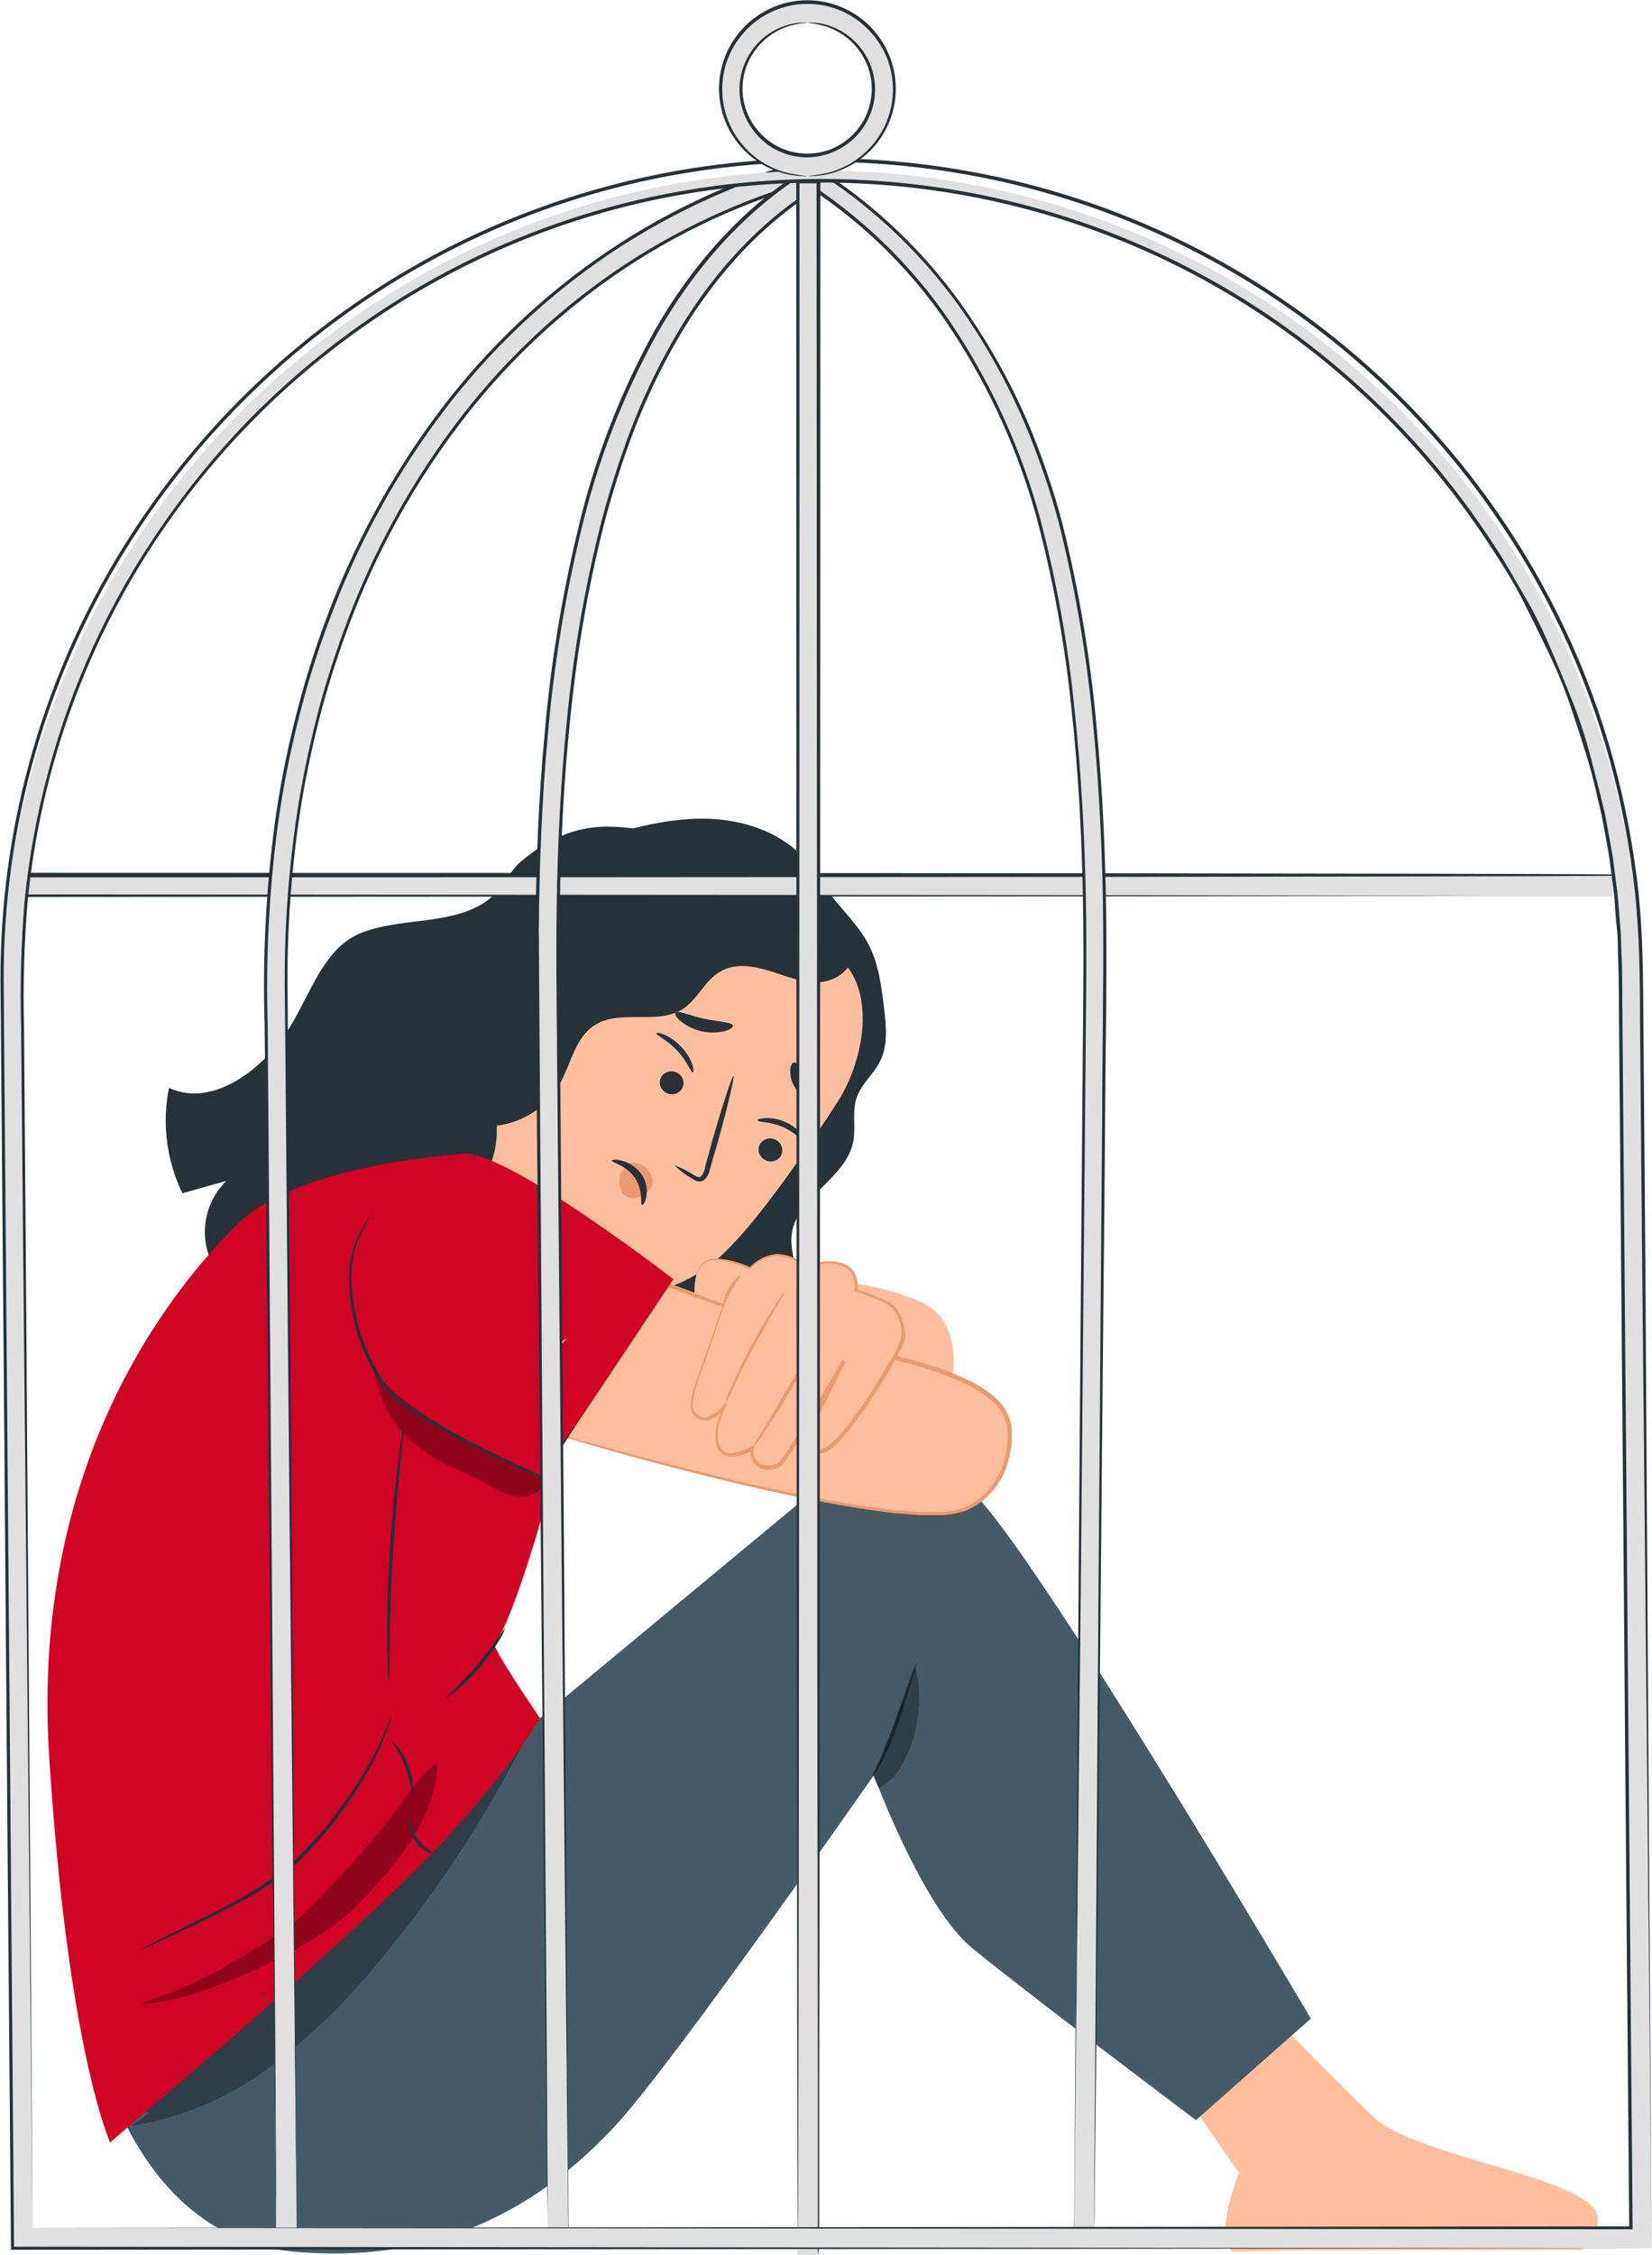 <?xml version="1.0" encoding="UTF-8"?> <svg xmlns="http://www.w3.org/2000/svg" width="2592" height="3537" viewBox="0 0 2592 3537" fill="none"><path d="M1387.19 1581.74C1383.07 1547.42 1378.74 1512.15 1362.9 1481.43C1347.06 1450.7 1318.66 1424.94 1297.54 1395.79C1286.98 1381.22 1278.01 1365.49 1266.5 1351.66C1227.75 1304.56 1163.97 1284.08 1102.94 1283.87C1041.91 1283.66 982.566 1301.29 924.175 1318.71L844.349 2136.72C867.05 2136.08 1250.45 2026.48 1249.5 2003.89C1248.55 1981.29 1239.57 1959.12 1242.11 1936.52C1248.65 1877.71 1326.58 1849.3 1338.61 1791.23C1343.26 1768.32 1336.5 1743.71 1344 1721.64C1351.5 1699.58 1370.82 1684.69 1380.96 1664.2C1393.42 1639.18 1390.46 1609.51 1387.19 1581.74Z" fill="#263238"></path><path d="M1301.87 1491.88L1041.91 1385.02C1030.81 1378.5 1017.66 1376.37 1005.07 1379.07C992.479 1381.77 981.359 1389.09 973.907 1399.6L555.982 1920.68L786.063 2229.74C817.74 2188.14 932.621 2013.71 932.516 2013.92C932.41 2014.13 1033.57 2065.55 1139.05 1962.07C1191.84 1910.54 1259.53 1812.66 1312.53 1730.83C1360.47 1657.34 1377.58 1536.44 1301.87 1491.88Z" fill="#FFBE9D"></path><path d="M980.348 1826.6C984.745 1824.51 989.575 1823.5 994.44 1823.65C999.305 1823.8 1004.07 1825.1 1008.33 1827.44C1012.53 1829.91 1016.1 1833.3 1018.77 1837.37C1021.45 1841.43 1023.15 1846.06 1023.75 1850.89C1024.19 1854.06 1023.83 1857.29 1022.69 1860.28C1021.39 1863.31 1019.45 1866.01 1016.99 1868.2C1011.74 1873.67 1004.91 1877.37 997.453 1878.76C993.777 1879.38 990.004 1879.07 986.481 1877.85C982.957 1876.63 979.796 1874.55 977.286 1871.79C972.823 1865.72 970.927 1858.13 972.006 1850.67C971.809 1845.76 973.066 1840.89 975.62 1836.68C978.174 1832.48 981.912 1829.12 986.366 1827.02" fill="#EB996E"></path><path d="M1224.47 1813.72C1221.61 1817.68 1217.31 1820.36 1212.49 1821.19C1207.68 1822.02 1202.73 1820.93 1198.71 1818.15C1196.68 1816.9 1194.92 1815.24 1193.54 1813.29C1192.15 1811.34 1191.18 1809.14 1190.67 1806.8C1190.15 1804.47 1190.12 1802.06 1190.55 1799.71C1190.99 1797.36 1191.9 1795.12 1193.22 1793.13C1196.1 1789.19 1200.39 1786.53 1205.2 1785.7C1210.01 1784.87 1214.95 1785.95 1218.98 1788.69C1221 1789.96 1222.75 1791.62 1224.12 1793.57C1225.5 1795.52 1226.47 1797.72 1226.98 1800.05C1227.49 1802.38 1227.53 1804.79 1227.1 1807.14C1226.67 1809.48 1225.78 1811.72 1224.47 1813.72Z" fill="#263238"></path><path d="M1259.1 1786.69C1256.15 1787.43 1245.91 1774.65 1226.69 1766.84C1207.47 1759.02 1190.47 1760.08 1189.1 1757.54C1187.73 1755.01 1192.06 1754.38 1199.66 1753.64C1210.28 1752.97 1220.92 1754.82 1230.7 1759.02C1240.32 1762.83 1248.85 1768.96 1255.51 1776.87C1259.84 1782.57 1260.48 1786.37 1259.1 1786.69Z" fill="#263238"></path><path d="M1069.47 1708.45C1066.59 1712.38 1062.29 1715.05 1057.48 1715.88C1052.67 1716.7 1047.73 1715.63 1043.7 1712.88C1041.67 1711.62 1039.91 1709.97 1038.53 1708.02C1037.15 1706.07 1036.17 1703.86 1035.66 1701.53C1035.15 1699.2 1035.11 1696.78 1035.55 1694.43C1035.99 1692.08 1036.89 1689.85 1038.21 1687.86C1041.09 1683.92 1045.39 1681.25 1050.2 1680.42C1055 1679.6 1059.94 1680.67 1063.97 1683.42C1066.01 1684.68 1067.77 1686.33 1069.15 1688.28C1070.53 1690.23 1071.5 1692.44 1072.02 1694.77C1072.53 1697.11 1072.57 1699.52 1072.13 1701.87C1071.69 1704.22 1070.78 1706.45 1069.47 1708.45Z" fill="#263238"></path><path d="M1086.57 1681.84C1083.51 1681.1 1078.33 1664.41 1062.71 1647.84C1047.08 1631.26 1030.19 1623.76 1029.87 1620.81C1029.87 1619.43 1033.88 1619.22 1041.48 1622.39C1052.13 1627.06 1061.67 1633.93 1069.47 1642.56C1077.27 1650.67 1083.19 1660.4 1086.78 1671.07C1088.89 1678.46 1088.05 1682.26 1086.57 1681.84Z" fill="#263238"></path><path d="M1058.38 1827.76C1068.87 1831.46 1078.87 1836.42 1088.16 1842.54C1092.59 1845.18 1097.13 1847.3 1099.88 1844.97C1103.45 1840.98 1105.67 1835.95 1106.21 1830.61C1109.8 1817.73 1113.5 1804.21 1117.3 1790.07C1133.56 1732.73 1148.97 1686.69 1150.88 1687.43C1152.78 1688.17 1141.9 1735.16 1125.64 1793.02C1121.63 1807.07 1117.72 1820.48 1113.92 1833.36C1112.84 1840.24 1109.36 1846.53 1104.1 1851.1C1102.42 1852.13 1100.53 1852.76 1098.57 1852.95C1096.61 1853.13 1094.64 1852.86 1092.8 1852.15C1090.04 1851.05 1087.42 1849.64 1084.99 1847.93C1075.3 1842.36 1066.36 1835.58 1058.38 1827.76Z" fill="#263238"></path><path d="M932.516 2014.13C876.478 1975.49 832.805 1921.48 806.758 1858.59C807.814 1859.86 789.653 1974.74 910.975 2046.54L932.516 2014.13Z" fill="#EB996E"></path><path d="M1007.38 1889.74C1004.11 1889 1010.02 1867.89 996.292 1847.51C982.566 1827.13 959.547 1823.33 960.181 1820.37C960.181 1819 966.305 1817.73 975.914 1820.37C988.247 1823.61 999.048 1831.09 1006.43 1841.49C1013.45 1851.57 1016.26 1864 1014.24 1876.12C1012.55 1885.73 1008.75 1890.27 1007.38 1889.74Z" fill="#263238"></path><path d="M1059.96 1588.29C1063.66 1583.74 1081.82 1592.83 1105.16 1597.79C1128.49 1602.75 1148.55 1603.07 1149.93 1608.35C1150.45 1610.99 1145.6 1614.79 1136.62 1617.22C1124.77 1619.97 1112.45 1620 1100.58 1617.31C1088.71 1614.62 1077.61 1609.28 1068.09 1601.7C1061.02 1595.99 1058.38 1590.4 1059.96 1588.29Z" fill="#263238"></path><path d="M1246.22 1666.21C1252.03 1666.21 1255.62 1680.89 1264.6 1695.04C1273.57 1709.18 1284.02 1719.11 1281.81 1724.49C1280.65 1726.92 1275.58 1727.56 1268.61 1724.49C1259.71 1720.41 1252.22 1713.78 1247.11 1705.43C1241.99 1697.08 1239.48 1687.4 1239.89 1677.61C1240.63 1670.33 1243.48 1666.21 1246.22 1666.21Z" fill="#263238"></path><path d="M1338.61 1496.95C1243.27 1442.38 1141.8 1399.32 1036.31 1368.66C1011.92 1361.58 985.416 1355.25 961.553 1363.8C937.689 1372.35 919.317 1396.53 904.429 1418.92L684.696 1745.4L696.206 1753.64C723.553 1784.15 738.442 1769.9 779.305 1765.46C799.718 1763.02 819.28 1755.85 836.437 1744.52C853.593 1733.2 867.872 1718.02 878.137 1700.21C895.876 1668.53 902.211 1627.99 932.41 1608.14C972.323 1581.95 1031.14 1608.14 1071.26 1582.48C1094.49 1567.38 1105.68 1537.81 1129.76 1523.87C1153.83 1509.94 1180.86 1514.79 1205.89 1522.29C1230.91 1529.79 1254.88 1540.56 1281.38 1540.56C1307.89 1540.56 1335.87 1522.92 1338.61 1496.95Z" fill="#263238"></path><path d="M818.056 1350.5C797.889 1367.18 788.597 1395.58 762.411 1413.85C706.659 1451.86 627.678 1438.14 565.274 1463.69C501.287 1489.87 482.809 1576.35 440.995 1631.26C399.182 1686.17 327.486 1735.69 265.082 1706.02C253.922 1761.96 261.337 1820.02 286.2 1871.37L355.045 1852.05C336.177 1870.6 324.456 1895.22 321.945 1921.56C319.435 1947.9 326.295 1974.29 341.318 1996.07C389.784 1957 440.045 1917.09 499.703 1899.98L703.914 1856.8C763.889 1884.36 780.255 1804 779.411 1773.59C776.982 1679.3 874.441 1697.89 910.448 1599.37C950.361 1491.46 954.267 1515.85 1005.48 1446.27L1018.47 1301.61C966.621 1297.7 904.112 1278.69 818.056 1350.5Z" fill="#263238"></path><path d="M1876 3309.5L1943.96 3407.7C1943.96 3407.7 1903.94 3505.9 1933.93 3531.14C1933.93 3531.14 2045.33 3528.6 2062.75 3529.03C2080.17 3529.45 2480.88 3528.29 2480.88 3528.29C2489.03 3523.22 2495.7 3516.11 2500.24 3507.66C2504.78 3499.21 2507.02 3489.72 2506.75 3480.14C2508.34 3417.52 2240.46 3387.22 2160.63 3325.34C2147.54 3314.78 2009 3174.5 2009 3174.5L1876 3309.5Z" fill="#FFBE9D"></path><path d="M836.324 2703.84C843.61 2697.4 1270.72 2343.25 1270.72 2343.25C1270.72 2343.25 1411.68 2276.84 1515.9 2332.69C1589.81 2372.82 2056.73 3165.8 2056.73 3165.8L1876.38 3325.03C1876.38 3325.03 1603.33 3119.55 1525.09 3055.03C1446.84 2990.52 1371.03 2783.98 1371.03 2783.98C1371.03 2783.98 1058.91 3232.32 966.516 3332.52C833.684 3476.55 671.709 3549.51 462.536 3531.45C183.99 3507.38 135.63 3139.4 135.63 3139.4L557.989 2874.37L836.324 2703.84Z" fill="#455A64"></path><path d="M1438.5 2607.02C1436.87 2616.15 1434.43 2625.13 1431.22 2633.84C1426.15 2650.31 1419.39 2672.9 1410.94 2697.72C1403.91 2719.06 1395.37 2739.88 1385.39 2760.02C1381.7 2768.58 1376.75 2776.55 1370.71 2783.67C1373.97 2775.02 1377.71 2766.56 1381.91 2758.33C1388.88 2742.7 1397.22 2720.74 1405.66 2696.03C1414.11 2671.32 1421.5 2648.72 1427.52 2632.67C1430.25 2623.75 1433.93 2615.15 1438.5 2607.02Z" fill="#263238"></path><g opacity="0.3"><path d="M1435.97 2614.51C1429.47 2636.61 1421.46 2658.24 1412 2679.24C1392.15 2732.03 1380.96 2757.8 1368.71 2783.98L1378.63 2804.47C1387.16 2799.19 1395.21 2793.18 1402.71 2786.52C1437.13 2744.81 1451.49 2666.36 1435.97 2614.51Z" fill="black"></path></g><path d="M763.466 1808.97C763.466 1809.92 754.069 1808.97 739.392 1810.97C720.303 1813.75 701.815 1819.71 684.696 1828.61C667.528 1837.58 651.046 1847.82 635.386 1859.23C629.026 1864.28 622.162 1868.67 614.901 1872.32C620.307 1866.22 626.402 1860.76 633.063 1856.06C648.319 1843.61 664.806 1832.75 682.268 1823.64C699.896 1814.45 719.163 1808.81 738.969 1807.07C747.175 1805.87 755.544 1806.52 763.466 1808.97Z" fill="#263238"></path><path d="M341.002 1947.39C350.123 1942.21 359.746 1937.97 369.722 1934.72C387.884 1927.86 413.437 1919.31 442.051 1911.71C470.666 1904.1 497.064 1898.93 515.964 1895.97C526.382 1893.79 536.998 1892.69 547.641 1892.7C537.656 1895.8 527.457 1898.16 517.126 1899.77C498.12 1903.79 472.039 1909.49 443.213 1917.09C414.387 1924.69 389.257 1932.51 370.884 1938.21C361.149 1941.96 351.164 1945.03 341.002 1947.39Z" fill="#263238"></path><g opacity="0.3"><path d="M738.019 2827.27C713.593 2856.89 687.093 2884.73 658.721 2910.59C627.572 2937.62 592.622 2959.58 559.467 2983.86C520.419 3012.44 483.828 3044.23 450.076 3078.9C438.727 3092.11 425.321 3103.42 410.374 3112.37C395.858 3118.66 380.544 3122.92 364.865 3125.04C337.41 3130.39 310.406 3137.84 284.089 3147.32C263.626 3153.58 244.729 3164.13 228.654 3178.26C195.288 3210.88 193.598 3262.73 194.232 3309.82L235.306 3312.88L206.375 3334C285.054 3321.37 359.484 3289.81 423.256 3242.03C486.711 3194.29 543.991 3138.85 593.784 3077C683.8 2969.57 761.177 2852.16 824.392 2727.07L738.019 2827.27Z" fill="black"></path></g><path d="M882.361 2225.2L944.975 1935.36L735.38 1809.28C735.38 1809.28 471.405 1821.43 371.517 1920.68C271.629 2019.93 47.356 2291.72 77.133 2754.84C106.909 3217.96 172.797 3359.98 172.797 3359.98C172.797 3359.98 302.039 3248.89 351.244 3206.66C344.431 3196.63 267.523 3181.96 265.5 3170C263.871 3160.54 240.202 3237.75 243.203 3228.64C246.204 3219.53 277.692 3260.51 284.621 3253.87C292.354 3247.85 302.924 3193.08 312.5 3191C305.5 3175.5 248.789 3267.24 258.325 3269.5C271.452 3272.39 339.436 3200.24 351.244 3206.66L433.709 3134.65C431.293 3126.52 366.525 3125.92 367.505 3117.5C368.485 3109.08 363.287 3156.15 367.505 3148.8C370.9 3143.49 375.313 3138.92 380.488 3135.33C385.663 3131.75 391.498 3129.22 397.655 3127.91C403.812 3126.59 410.168 3126.51 416.357 3127.67C422.546 3128.82 428.444 3131.2 433.709 3134.65C500.653 3075.2 568.97 3013.32 622.926 2961.37C783.845 2806.26 847.199 2694.65 847.199 2694.65C847.199 2694.65 772.547 2585.37 776.56 2579.14C819.64 2513.78 900.839 2206.83 882.361 2225.2Z" fill="#CF0424"></path><path d="M1494.36 2161.74C1499.22 2123.84 1495.31 2080.44 1466.38 2055.41C1454.95 2046.4 1442.01 2039.5 1428.15 2035.04C1394.47 2022.55 1359.35 2014.35 1323.62 2010.64L1252.45 2097.76L1494.36 2161.74Z" fill="#FFBE9D"></path><path d="M614.163 2689.16C614.04 2691.08 613.649 2692.96 613.001 2694.76C611.945 2698.35 610.678 2703.63 608.25 2710.28C601.628 2729.2 593.58 2747.59 584.175 2765.29C552.825 2823.6 512.648 2876.7 465.07 2922.73C437.563 2946.75 407.249 2967.35 374.79 2984.08C345.437 3000.02 318.089 3012.9 295.281 3023.67L241.114 3049.01L226.331 3055.88C224.636 3056.73 222.87 3057.44 221.052 3057.99C222.471 3056.73 224.073 3055.7 225.803 3054.93C229.077 3053.03 233.828 3050.28 240.058 3047.01C252.623 3040.36 270.89 3031.38 293.592 3020.19C316.294 3009 343.219 2995.8 372.362 2979.64C404.274 2962.87 434.112 2942.43 461.269 2918.72C508.417 2873.02 548.647 2820.7 580.691 2763.39C590.391 2746.03 598.928 2728.04 606.243 2709.54C611.417 2696.45 613.74 2688.95 614.163 2689.16Z" fill="#263238"></path><path d="M798.311 2225.52C798.311 2225.52 1305.99 2382.64 1479.58 2372.71C1575.45 2367.11 1587.91 2269.76 1585.17 2239.77C1582.42 2209.79 1559.93 2165.02 1398.06 2127.21C1236.19 2089.41 942.124 1974.32 942.124 1974.32L798.311 2225.52Z" fill="#FFBE9D"></path><path d="M798.311 2225.52C798.311 2225.52 798.944 2224.04 800.528 2221.19L807.708 2208.2L835.689 2158.26C860.397 2114.33 895.981 2051.19 940.012 1973.37L940.751 1971.89L942.441 1972.42C1021.32 2002.62 1115.19 2037.36 1220.35 2072.31C1273.15 2089.63 1328.48 2107.15 1386.76 2121.62C1415.91 2128.9 1445.89 2135.98 1475.35 2146.33C1490.24 2151.54 1504.84 2157.57 1519.07 2164.38C1533.66 2171.19 1547.29 2179.88 1559.61 2190.25C1572.91 2201 1582.27 2215.85 1586.22 2232.49C1588.79 2248.72 1588.11 2265.3 1584.22 2281.27C1581.49 2297.09 1575.59 2312.19 1566.86 2325.65C1558.13 2339.12 1546.75 2350.68 1533.43 2359.62C1526.77 2363.86 1519.69 2367.4 1512.31 2370.18C1504.9 2372.49 1497.31 2374.15 1489.61 2375.14C1485.81 2375.14 1481.9 2376.2 1478.1 2376.3H1444.31L1400.38 2372.82L1358.15 2367.12C1246.22 2349.38 1146.97 2324.88 1064.5 2303.76C982.037 2282.64 915.304 2262.9 869.478 2249.17L816.683 2233.12L803.062 2228.69L798.522 2227L803.273 2228.16L817 2232.07L869.795 2247.17C915.726 2260.15 982.354 2278.84 1065.14 2299.96C1147.92 2321.08 1246.96 2345.05 1358.57 2362.47L1400.81 2368.07L1444.31 2371.44H1477.68C1481.37 2371.44 1484.96 2370.6 1488.23 2370.28C1495.4 2369.31 1502.46 2367.72 1509.35 2365.53C1516.38 2363.05 1523.11 2359.79 1529.41 2355.82C1542.12 2347.26 1552.95 2336.21 1561.27 2323.34C1569.58 2310.47 1575.19 2296.05 1577.77 2280.95C1581.41 2265.74 1582.05 2249.96 1579.68 2234.49C1575.9 2219.2 1567.18 2205.57 1554.86 2195.74C1542.87 2185.73 1529.63 2177.32 1515.48 2170.72C1501.47 2163.94 1487.09 2157.98 1472.4 2152.87C1443.25 2142.31 1413.48 2135.56 1384.33 2128.27C1325.73 2113.59 1270.3 2095.96 1217.61 2078.54C1112.02 2043.27 1018.57 2008.22 939.801 1977.49L942.23 1976.64L836.64 2159.31C824.18 2180.43 814.36 2197.64 807.603 2209.26L799.894 2222.35C799.367 2223.94 798.311 2225.52 798.311 2225.52Z" fill="#EB996E"></path><path d="M1089.74 2028.91C1089.74 2028.91 1086.89 1986.67 1109.06 1977.59C1131.24 1968.51 1176.53 1989.21 1176.53 1989.21C1187.3 1977.94 1201.47 1970.52 1216.87 1968.09C1238.83 1966.61 1268.29 1987.31 1268.29 1987.31C1284.43 1979.35 1302.95 1977.7 1320.24 1982.66C1347.91 1991.32 1343.05 2023.1 1343.05 2023.1C1343.05 2023.1 1378.63 2035.99 1394.37 2044.22C1410.1 2052.46 1423.19 2086.46 1414.64 2106.62C1406.09 2126.79 1326.79 2265.01 1290.25 2275.57C1261.43 2283.7 1270.72 2241.67 1270.72 2241.67L1324.25 2134.29C1324.25 2134.29 1244.53 2272.19 1224.89 2294.36C1214.86 2305.77 1175.79 2306.3 1180.76 2270.61C1180.76 2270.61 1127.12 2303.44 1124.37 2254.24C1124.8 2235.68 1129.88 2217.53 1139.15 2201.44C1139.15 2201.44 1118.04 2233.12 1098.08 2223.2C1080.45 2214.43 1081.4 2199.54 1098.08 2152.13C1114.76 2104.72 1134.61 2045.91 1134.61 2045.91L1089.74 2028.91Z" fill="#FFBE9D"></path><path d="M1089.74 2028.91C1090.84 2029.06 1091.91 2029.38 1092.91 2029.86L1101.78 2032.92L1135.56 2045.07H1136.41V2046.02C1128.6 2069.25 1117.93 2100.71 1104.73 2139.04C1101.46 2148.65 1097.97 2158.68 1094.17 2169.13C1090.24 2179.76 1087.78 2190.88 1086.89 2202.18C1086.67 2204.95 1087.06 2207.73 1088.05 2210.32C1089.03 2212.92 1090.59 2215.26 1092.59 2217.18C1094.62 2219.17 1097.06 2220.69 1099.74 2221.64C1102.42 2222.59 1105.28 2222.94 1108.11 2222.67C1120.25 2219.04 1130.58 2210.97 1137.04 2200.07L1140.74 2202.4C1135.85 2211.13 1132.02 2220.42 1129.33 2230.06C1126.26 2240.04 1125.54 2250.59 1127.22 2260.89C1127.6 2265.98 1129.96 2270.72 1133.79 2274.09C1137.61 2277.47 1142.61 2279.21 1147.71 2278.95C1158.95 2277.97 1169.8 2274.35 1179.38 2268.39L1183.71 2265.85L1183.08 2270.82C1182.05 2275.19 1182.29 2279.77 1183.76 2284.02C1185.24 2288.26 1187.9 2292 1191.42 2294.79C1195.46 2297.11 1199.99 2298.42 1204.64 2298.63C1209.29 2298.83 1213.92 2297.91 1218.14 2295.95C1220.13 2295.05 1221.9 2293.72 1223.31 2292.04C1224.89 2290.04 1226.48 2288.13 1227.96 2286.02C1231.02 2281.9 1233.87 2277.68 1236.83 2273.25C1242.53 2264.59 1248.23 2255.61 1253.83 2246.64C1276.32 2210.42 1298.91 2172.2 1321.82 2132.81L1326.58 2135.35L1289.83 2209.26L1273.04 2242.84V2242.2C1271.1 2250.38 1271.28 2258.93 1273.57 2267.02C1274.07 2268.71 1275.04 2270.22 1276.37 2271.38C1277.7 2272.54 1279.33 2273.3 1281.07 2273.56C1284.93 2274.05 1288.84 2273.31 1292.26 2271.45C1299.67 2267.52 1306.35 2262.34 1312.01 2256.14C1317.92 2249.91 1323.62 2243.58 1328.9 2236.82C1349.33 2210.48 1368.06 2182.87 1384.97 2154.14C1399.75 2126.37 1424.77 2099.23 1410.2 2069.67C1407.93 2062.88 1404.34 2056.6 1399.64 2051.19C1394.46 2046.51 1388.4 2042.92 1381.8 2040.63C1368.5 2034.82 1355.3 2030.07 1342.31 2024.9L1340.62 2024.37V2022.47C1341.8 2013.81 1340.17 2005 1335.97 1997.34C1333.85 1993.74 1330.97 1990.64 1327.53 1988.26C1324.04 1986.08 1320.23 1984.48 1316.23 1983.51C1300.37 1979.66 1283.67 1981.49 1269.03 1988.68L1267.87 1989.21L1266.92 1988.58C1252.67 1977.8 1235.71 1971.18 1217.92 1969.46C1202.45 1971.19 1188.09 1978.34 1177.38 1989.63L1176.64 1990.48H1175.69C1159.6 1982.63 1142.21 1977.79 1124.37 1976.22C1117.29 1975.39 1110.15 1977.19 1104.31 1981.29C1099.76 1985.15 1096.36 1990.2 1094.49 1995.86C1091.85 2003.67 1090.32 2011.81 1089.95 2020.04V2026.48C1090.03 2027.22 1090.03 2027.96 1089.95 2028.7C1089.95 2028.7 1089.95 2027.96 1089.95 2026.48C1089.95 2025 1089.95 2022.89 1089.95 2020.04C1090 2011.62 1091.31 2003.26 1093.86 1995.23C1095.72 1989.24 1099.19 1983.87 1103.89 1979.71C1110 1975.28 1117.49 1973.19 1125.01 1973.79C1143.3 1975.14 1161.2 1979.82 1177.8 1987.63H1176.01C1187.15 1975.83 1202.11 1968.35 1218.24 1966.51C1227.31 1966.66 1236.25 1968.63 1244.53 1972.32C1253.3 1976.02 1261.68 1980.59 1269.56 1985.94H1267.55C1283.04 1978.08 1300.82 1975.98 1317.71 1980.02C1322.19 1981.08 1326.47 1982.86 1330.38 1985.3C1334.37 1988.08 1337.72 1991.68 1340.2 1995.86C1344.93 2004.41 1346.81 2014.25 1345.58 2023.95L1344.1 2021.52C1357.2 2026.27 1370.5 2031.34 1383.91 2037.15L1393.94 2041.9C1397.56 2043.59 1400.79 2046 1403.45 2048.97C1408.67 2054.8 1412.72 2061.57 1415.38 2068.93C1418.27 2076.34 1419.84 2084.21 1420.02 2092.16C1420.11 2096.29 1419.61 2100.41 1418.55 2104.41C1417.21 2108.27 1415.55 2112.02 1413.58 2115.6C1406.3 2129.64 1398.27 2143.48 1390.04 2157.84C1372.99 2186.75 1354.16 2214.57 1333.65 2241.15C1328.27 2248.01 1322.46 2254.56 1316.44 2260.89C1310.43 2267.62 1303.28 2273.23 1295.32 2277.47C1290.93 2279.73 1285.96 2280.58 1281.07 2279.9C1278.4 2279.44 1275.91 2278.28 1273.85 2276.54C1271.79 2274.79 1270.23 2272.52 1269.35 2269.97C1266.63 2260.84 1266.37 2251.15 1268.61 2241.89L1285.29 2208.31C1297.96 2183.07 1310.42 2158.05 1322.14 2134.4L1327 2137.04C1303.98 2176.42 1281.38 2214.64 1258.79 2250.86C1253.09 2259.94 1247.38 2268.92 1241.47 2277.68C1238.62 2282.01 1235.66 2286.34 1232.6 2290.56C1231.02 2292.67 1229.33 2294.79 1227.64 2296.79C1225.74 2299.01 1223.4 2300.81 1220.78 2302.07C1215.76 2304.4 1210.26 2305.48 1204.74 2305.2C1199.22 2304.92 1193.85 2303.31 1189.1 2300.49C1184.46 2297.36 1181.09 2292.68 1179.6 2287.29C1178.18 2282.21 1177.86 2276.88 1178.65 2271.66L1182.34 2274.09C1172.02 2280.28 1160.36 2283.9 1148.34 2284.65C1145.23 2284.81 1142.11 2284.36 1139.17 2283.3C1136.24 2282.25 1133.54 2280.63 1131.24 2278.53C1128.96 2276.45 1127.13 2273.94 1125.85 2271.13C1124.76 2268.4 1123.92 2265.57 1123.32 2262.69C1121.52 2251.71 1122.31 2240.46 1125.64 2229.85C1128.43 2219.81 1132.47 2210.16 1137.68 2201.13L1141.27 2203.45C1137.34 2209.07 1132.73 2214.18 1127.54 2218.66C1122.39 2223.3 1116.08 2226.44 1109.27 2227.74C1105.84 2228.01 1102.39 2227.55 1099.14 2226.39C1095.9 2225.22 1092.95 2223.38 1090.48 2220.98C1088.11 2218.69 1086.27 2215.9 1085.1 2212.81C1083.93 2209.73 1083.46 2206.42 1083.72 2203.13C1084.7 2191.46 1087.29 2179.99 1091.43 2169.03C1095.12 2158.47 1098.61 2148.44 1101.99 2138.83L1134.61 2046.33V2047.5L1100.83 2034.3L1092.27 2030.81L1089.74 2028.91Z" fill="#EB996E"></path><path d="M1288.88 2093C1284.98 2102.41 1280.32 2111.49 1274.94 2120.14C1265.76 2136.61 1252.88 2159.31 1238.3 2184.02C1223.73 2208.73 1209.8 2230.9 1199.13 2246.43C1193.79 2255.15 1187.64 2263.36 1180.76 2270.92C1185.09 2261.71 1190.14 2252.85 1195.86 2244.42L1233.55 2181.07C1248.12 2156.25 1261.53 2133.97 1271.57 2117.71C1276.54 2108.94 1282.34 2100.67 1288.88 2093Z" fill="#EB996E"></path><path d="M1231.86 2024.9C1227.85 2033.82 1223.12 2042.4 1217.71 2050.56C1208.63 2066.08 1196.6 2087.62 1183.19 2111.9C1169.78 2136.19 1159.22 2158.36 1151.51 2174.52C1147.73 2183.54 1143.21 2192.23 1137.99 2200.49C1140.51 2190.96 1144.05 2181.72 1148.55 2172.94C1155.52 2156.25 1166.08 2133.66 1179.17 2109.58C1192.27 2085.51 1205.15 2063.86 1215.18 2048.87C1219.92 2040.33 1225.51 2032.3 1231.86 2024.9Z" fill="#EB996E"></path><path d="M1161.75 1999.35C1162.91 2000.4 1154.25 2010.85 1146.65 2025.53C1139.05 2040.21 1135.14 2053.2 1133.56 2052.88C1134.11 2042.45 1136.91 2032.26 1141.78 2023.02C1146.65 2013.78 1153.46 2005.7 1161.75 1999.35Z" fill="#EB996E"></path><g opacity="0.3"><path d="M629.367 2828.75C593.321 2876.61 554.168 2922.04 512.162 2964.75C494.984 2984.1 476.421 3002.16 456.622 3018.81C433.495 3036.28 409.068 3051.95 383.554 3065.7C332.181 3098.3 276.818 3124.13 218.834 3142.57C298.66 3144.68 492.1 3057.35 555.665 2992.63C614.162 2933.18 685.33 2855.36 686.174 2764.55C662.206 2780.18 646.261 2805.31 629.367 2828.75Z" fill="black"></path></g><g opacity="0.3"><path d="M598.007 1935.99C571.715 1995.86 576.889 2086.88 586.709 2146.43C589.72 2172.52 598.373 2197.64 612.066 2220.05C625.759 2242.46 644.166 2261.62 666.007 2276.2C697.684 2298.69 716.479 2303.13 750.479 2320.44C776.348 2333.75 851.74 2390.66 871.59 2282.43L598.007 1935.99Z" fill="black"></path></g><path d="M873.174 2216.33C872.142 2213.48 871.78 2210.44 872.116 2207.42C872.451 2204.41 873.475 2201.52 875.109 2198.97C876.742 2196.41 878.941 2194.27 881.535 2192.71C884.129 2191.14 887.049 2190.19 890.068 2189.94C882.754 2184.48 876.637 2177.57 872.097 2169.65C867.556 2161.74 864.689 2152.97 863.671 2143.9C862.926 2134.78 864.92 2125.65 869.397 2117.67C873.874 2109.7 880.631 2103.24 888.801 2099.13C896.079 2096.34 664.391 2311.88 781.5 2237.24C806.542 2238.02 880.845 2224.51 902.422 2237.24L1056.58 2006.21C1056.58 2006.21 815.205 1819.42 735.802 1809.81C669.491 1801.68 580.479 1908.01 580.479 1908.01C548.802 1926.81 551.125 2027.01 579.318 2130.38C601.175 2210.63 849.628 2316.43 849.628 2316.43L902.422 2237.24C890.69 2233.57 880.441 2226.25 873.174 2216.33Z" fill="#CF0424"></path><path d="M901.789 2236.71C900.975 2238.77 899.911 2240.72 898.621 2242.52L888.59 2258.57L850.789 2316.96L849.944 2318.33L848.466 2317.7C820.59 2306.4 787.752 2291.41 751.746 2273.46C712.394 2254.28 674.241 2232.74 637.498 2208.94C618.53 2196.31 602.738 2179.48 591.355 2159.74C562.047 2111.1 546.839 2055.28 547.43 1998.5C548.311 1974.44 554.859 1950.92 566.541 1929.87C570.448 1922.37 573.827 1916.77 576.256 1913.08C577.319 1911.08 578.594 1909.21 580.057 1907.48C579.351 1909.63 578.394 1911.68 577.206 1913.61C575.094 1917.51 572.032 1923.22 568.442 1930.82C557.711 1951.84 551.864 1975.01 551.336 1998.61C551.542 2054.47 566.945 2109.22 595.895 2156.99C606.958 2176.03 622.237 2192.29 640.56 2204.51C677.145 2228.17 715.042 2249.75 754.069 2269.13C789.758 2287.29 822.385 2302.71 849.944 2314.32L847.621 2315.06L886.795 2257.62C891.336 2251.28 894.926 2246.11 897.354 2242.1C898.639 2240.15 900.126 2238.35 901.789 2236.71Z" fill="#263238"></path><path d="M609.834 2635.52C608.872 2630.3 608.413 2625 608.461 2619.69C608.461 2609.13 607.616 2594.66 607.511 2576.39C607.511 2539.86 607.511 2489.39 611.312 2433.64C615.113 2377.88 619.97 2328.05 624.722 2291.41C627.15 2273.25 629.262 2258.67 630.952 2248.54C631.57 2243.28 632.63 2238.09 634.119 2233.02C634.289 2238.32 633.935 2243.62 633.063 2248.85L628.629 2291.83C624.827 2328.15 620.182 2378.41 616.803 2433.95C613.424 2489.49 612.051 2539.54 611.418 2576.5L610.784 2619.69C610.892 2624.98 610.574 2630.28 609.834 2635.52Z" fill="#263238"></path><path d="M646.79 2822.95C644.845 2788.93 633.071 2756.21 612.896 2728.76C625.965 2740.38 635.915 2755.08 641.836 2771.54C647.756 2787.99 649.46 2805.66 646.79 2822.95Z" fill="#263238"></path><path d="M680.895 2906.78C680.895 2907.42 676.566 2906.78 670.336 2904.04C662.608 2900.14 655.957 2894.41 650.967 2887.34C645.978 2880.27 642.802 2872.08 641.721 2863.49C640.982 2856.95 641.721 2852.93 642.671 2852.93C645.294 2864.08 649.602 2874.76 655.448 2884.61C662.795 2893.21 671.37 2900.68 680.895 2906.78Z" fill="#263238"></path><path d="M699.584 2662.77C698.528 2661.5 723.342 2640.91 748.895 2610.82C774.447 2580.72 791.131 2553.06 792.398 2553.9C790.288 2560.7 787.116 2567.11 783 2572.91C774.178 2587.53 764.184 2601.4 753.118 2614.41C742.027 2627.39 729.916 2639.47 716.901 2650.52C711.78 2655.45 705.942 2659.58 699.584 2662.77Z" fill="#263238"></path><path d="M2529.88 1373.51H20.431V1405.82H2529.88V1373.51Z" fill="#E0E0E0"></path><path d="M2529.88 1405.83C2529.88 1405.83 2529.88 1398.65 2529.88 1373.51C2382.05 1374.89 1314.22 1375.94 20.536 1375.94L23.282 1373.2V1405.51L20.536 1402.76L1795.29 1403.92L2332.53 1404.77H2478.77H2516.89H2529.98C2529.98 1404.77 2525.76 1404.77 2517.21 1404.77H2479.51H2334.01L1797.3 1405.61L20.536 1406.67H17.686V1368.87H20.642C1314.33 1368.87 2382.47 1369.92 2529.98 1371.3C2530.09 1399.07 2529.88 1405.83 2529.88 1405.83Z" fill="#263238"></path><path d="M433.287 3510.02L416.709 1547.63C411.324 902.796 746.572 394.064 1270.83 251.412L1279.38 283.089C769.696 421.306 443.741 917.578 449.126 1547.42L465.598 3509.81L433.287 3510.02Z" fill="#E0E0E0"></path><path d="M433.287 3510.02H465.597C464.858 3435.26 460.634 3011.32 454.193 2368.49C452.715 2207.78 451.131 2033.24 449.442 1847.29C448.738 1754.23 447.893 1658.39 446.908 1559.77C445.406 1458.48 452.791 1357.26 468.976 1257.26C477.529 1206.15 488.827 1154.84 502.448 1103.63C516.886 1052.01 534.015 1001.19 553.765 951.365C594.682 848.867 649.082 752.281 715.528 664.161C784.291 572.846 867.204 493.106 961.13 427.956C1057.9 361.176 1165.24 311.199 1278.64 280.131L1276.74 283.51L1271.14 262.92C1270.19 259.224 1269.14 255.528 1268.19 252.361L1271.56 254.261C1152.18 286.687 1039.34 339.638 938.112 410.745C839.787 480.216 753.505 565.322 682.69 662.683C614.218 756.48 558.937 859.226 518.392 968.048C498.358 1020.62 481.538 1074.36 468.026 1128.97C454.543 1182.24 443.969 1236.2 436.349 1290.63C422.224 1395.59 416.75 1501.53 419.982 1607.39C420.827 1710.45 421.601 1810.3 422.305 1906.95C423.784 2100.29 425.156 2280.32 426.423 2444.62C428.746 2773.53 430.753 3039.61 432.02 3223.55C432.653 3315.52 433.075 3387 433.392 3435.58C433.392 3459.76 433.392 3477.81 433.392 3490.8C433.392 3503.79 433.392 3509.7 433.392 3509.7C433.392 3509.7 433.392 3503.47 433.392 3491.22C433.392 3478.97 433.392 3460.39 432.653 3436.32C432.653 3387.96 431.492 3316.68 430.436 3225.14C428.746 3041.2 426.107 2775.11 422.939 2446.2C421.355 2281.69 419.771 2101.34 417.976 1907.69C417.061 1810.97 416.146 1710.98 415.231 1607.71C411.857 1501.68 417.225 1395.56 431.28 1290.41C438.838 1235.77 449.413 1181.59 462.957 1128.12C476.483 1073.31 493.303 1019.36 513.324 966.57C554.152 857.51 609.601 754.499 678.149 660.36C749.337 562.469 836.043 476.87 934.838 406.944C1036.7 335.023 1150.33 281.425 1270.61 248.559L1273.25 247.82L1273.99 250.46L1276.84 261.019L1282.44 281.398L1283.18 284.038L1280.54 284.777C1167.55 315.619 1060.59 365.35 964.192 431.863C870.754 496.699 788.24 576.005 719.752 666.801C653.338 754.636 598.937 850.939 557.988 953.16C538.277 1002.76 521.218 1053.37 506.883 1104.79C493.156 1155.89 481.858 1206.89 473.305 1257.89C457.169 1357.61 449.785 1458.55 451.237 1559.56C451.941 1658.11 452.68 1753.92 453.454 1846.98C454.933 2033.03 456.305 2207.46 457.572 2368.27C462.007 3011.11 464.964 3434.73 465.492 3509.81H432.864L433.287 3510.02Z" fill="#263238"></path><path d="M859.448 3510.02L843.081 1547.63C841.603 1369.92 846.143 1105.32 902.211 860.664C966.727 579.056 1086.68 380.758 1258.58 271.156L1276 298.398C1111.6 403.355 996.398 594.895 933.888 867.844C878.454 1109.22 874.019 1371.3 875.603 1547.42L892.075 3509.81L859.448 3510.02Z" fill="#E0E0E0"></path><path d="M859.447 3510.02C859.447 3510.02 864.938 3510.02 891.758 3510.02C891.018 3435.15 887.006 3040.88 881.199 2446.31C879.826 2297.53 878.453 2136.19 876.869 1964.39C876.165 1878.44 875.356 1789.93 874.441 1698.84C873.913 1607.92 872.012 1514.48 873.491 1418.81C874.969 1323.15 879.615 1225.37 889.857 1126.12C899.681 1024.85 916.975 924.438 941.596 825.714C954.617 775.176 970.337 725.372 988.689 676.516C1007.54 626.952 1030.24 578.938 1056.58 532.914C1109.38 440.417 1181.92 355.629 1274.63 296.287L1273.78 300.088L1265.12 286.467L1256.46 272.846L1260.27 273.691C1162.6 336.2 1086.36 425.74 1030.92 523.516C977.139 620.762 936.956 724.931 911.503 833.106C886.392 937.26 869.098 1043.14 859.764 1149.88C849.944 1254.62 846.248 1357.57 845.404 1457.99C848.255 1859.76 850.789 2221.51 852.9 2525.18C855.012 2828.86 856.807 3074.88 858.074 3244.88C858.602 3329.35 859.025 3395.88 859.236 3440.75C859.236 3463.14 859.236 3480.24 859.236 3491.75C859.236 3503.26 859.236 3509.28 859.236 3509.28C859.236 3509.28 859.236 3503.58 859.236 3492.17C859.236 3480.77 859.236 3463.77 858.602 3441.49C858.074 3396.83 857.441 3330.94 856.491 3246.25C854.801 3076.26 852.478 2830.55 849.522 2526.66C848.043 2374.61 846.46 2208.1 844.876 2029.23C844.031 1939.76 843.186 1847.33 842.342 1751.95C841.708 1656.92 840.019 1558.51 840.441 1457.99C840.863 1357.46 844.77 1254.3 854.696 1149.35C863.952 1042.43 881.247 936.367 906.435 832.05C931.756 723.264 971.941 618.485 1025.86 520.665C1081.61 422.15 1158.37 331.871 1256.99 268.834L1259.32 267.355L1260.79 269.678L1269.45 283.3L1278.11 296.921L1279.59 299.244L1277.27 300.722C1185.51 359.43 1113.71 443.585 1061.02 535.448C1034.83 581.21 1012.23 628.94 993.441 678.205C975.157 726.895 959.472 776.522 946.453 826.876C921.91 925.325 904.652 1025.45 894.82 1126.43C884.261 1225.48 879.826 1323.15 878.348 1418.71C876.869 1514.27 878.348 1607.61 879.087 1698.63C879.826 1789.64 880.46 1878.13 881.199 1964.08C882.571 2135.98 883.838 2297.21 885 2445.99C889.012 3040.67 891.652 3434.94 892.18 3509.81H859.553L859.447 3510.02Z" fill="#263238"></path><path d="M1717.05 3510.02H1684.74L1701.31 1547.63C1702.79 1371.51 1698.36 1109.43 1643.03 868.055C1580.41 595.106 1436.18 397.125 1271.67 292.274L1290.15 271.156C1462.05 380.758 1609.98 579.056 1674.49 860.664C1730.67 1105.32 1735.1 1369.92 1733.63 1547.63L1717.05 3510.02Z" fill="#E0E0E0"></path><path d="M1717.05 3510.02C1717.05 3510.02 1717.05 3504 1717.05 3492.49C1717.05 3480.98 1717.05 3463.66 1717.05 3441.17C1717.05 3396.09 1717.79 3329.78 1718.31 3244.35C1719.48 3073.62 1721.27 2826.64 1723.38 2521.38C1724.54 2368.8 1725.81 2201.65 1727.18 2022.26C1727.96 1932.58 1728.7 1839.9 1729.4 1744.24C1729.4 1649.21 1731.62 1550.27 1730.88 1449.43C1730.14 1348.59 1725.6 1245.01 1715.57 1139.95C1705.81 1032.61 1687.81 926.175 1661.72 821.596C1647.46 768.16 1629.54 715.769 1608.08 664.795C1586.05 613.198 1559.74 563.537 1529.41 516.336C1467.27 419.248 1385.21 336.469 1288.67 273.479H1292.26L1281.7 285.833L1274.1 294.386L1273.57 290.268C1364.81 350.529 1442.46 429.184 1501.54 521.193C1559.13 610.359 1602.82 707.773 1631.1 810.087C1657.41 909.087 1675.73 1010.04 1685.9 1111.97C1696.46 1211.86 1701.74 1310.27 1703.64 1406.56C1705.54 1502.86 1703.64 1596.63 1703 1688.38C1702.37 1780.14 1701.31 1869.15 1700.58 1955.63C1698.99 2128.69 1697.51 2290.98 1696.25 2440.71C1690.12 3039.09 1685.69 3435.68 1685.69 3510.33H1718H1685.37C1685.9 3435.68 1688.64 3039.09 1692.66 2440.6C1693.82 2290.88 1695.09 2128.59 1696.46 1955.63C1697.23 1869.19 1697.94 1780.11 1698.57 1688.38C1699.1 1596.73 1701 1502.76 1699.1 1406.67C1697.2 1310.58 1692.23 1212.17 1681.25 1112.5C1671 1010.89 1652.68 910.262 1626.45 811.565C1598.32 709.804 1554.84 612.922 1497.53 524.255C1438.58 432.698 1361.14 354.473 1270.19 294.597L1267.45 292.802L1269.56 290.374C1271.99 287.734 1274.63 284.777 1277.16 281.821L1287.72 269.467L1289.3 267.777L1291.2 269.044C1388.21 332.519 1470.63 415.874 1533 513.59C1563.8 561.002 1590.51 610.95 1612.83 662.894C1634.47 714.074 1652.46 766.719 1666.68 820.434C1692.86 925.281 1710.86 1032 1720.53 1139.63C1730.56 1245.22 1734.79 1348.49 1735.74 1449.54C1736.69 1550.59 1734.47 1649.1 1733.94 1745.19C1733.41 1841.28 1732.25 1933.77 1731.41 2023.63C1729.72 2203.13 1728.24 2370.6 1726.76 2523.39C1723.81 2828.54 1721.38 3075.52 1719.69 3246.25C1718.84 3331.36 1718.1 3397.56 1717.58 3442.44C1717.58 3464.83 1717.58 3481.83 1716.94 3493.33C1716.31 3504.84 1717.05 3510.02 1717.05 3510.02Z" fill="#263238"></path><path d="M1283.18 284.777H1250.87V3536.2H1283.18V284.777Z" fill="#E0E0E0"></path><path d="M1283.18 3536.21C1283.18 3536.21 1283.18 3530.4 1283.18 3519.31C1283.18 3508.22 1283.18 3491.54 1283.18 3469.89C1283.18 3426.5 1283.18 3362.72 1283.18 3280.47C1283.18 3116.06 1282.65 2878.17 1282.33 2584.1C1282.33 1996.28 1281.6 1183.77 1281.17 284.779L1283.92 287.524H1251.61L1254.35 284.779C1254.35 1988.68 1253.3 3389.12 1251.82 3536.21H1284.13C1284.13 3536.21 1278.96 3536.21 1251.82 3536.21C1250.45 3389.12 1249.39 1988.68 1249.39 284.779V282.033H1287.19V284.779C1287.19 1184.61 1286.35 1997.76 1286.14 2586.64C1286.14 2880.49 1285.5 3118.07 1285.29 3282.37C1285.29 3364.3 1285.29 3427.98 1285.29 3471.27C1285.29 3492.39 1285.29 3509.07 1285.29 3520.16C1285.29 3531.24 1283.18 3536.21 1283.18 3536.21Z" fill="#263238"></path><path d="M2591.54 3525.64H19.481V3509.6L2.903 1547.21C4.604 1209.09 139.392 885.244 378.09 645.765C616.789 406.287 940.194 270.444 1278.31 267.64C1616.42 264.836 1942.03 395.296 2184.67 630.783C2427.31 866.269 2567.45 1187.84 2574.75 1525.88L2591.54 3525.64ZM51.158 3493.97H2558.92L2542.34 1526.41C2539.54 1193.91 2404.77 876.152 2167.68 643.024C1930.59 409.895 1610.6 280.499 1278.11 283.299C945.618 286.099 627.855 420.868 394.727 657.956C161.599 895.045 32.202 1215.03 35.003 1547.53L51.158 3493.97Z" fill="#E0E0E0"></path><path d="M51.158 3493.97C51.158 3478.76 45.561 2913.22 36.481 1976.96C35.425 1859.75 34.263 1736.85 33.102 1608.87C31.375 1543.57 33.209 1478.22 38.592 1413.11C45.273 1345.6 57.457 1278.75 75.021 1213.23C111.352 1074.93 171.563 944.034 252.94 826.453C295.214 764.766 342.843 706.925 395.275 653.602C449.269 599.217 507.998 549.747 570.765 505.777C701.354 414.308 848.337 348.847 1003.68 312.97C1165.81 275.767 1333.65 270.674 1497.74 297.976C1667.8 326.273 1830.13 389.553 1974.48 483.814C2123.04 580.992 2249.52 708.304 2345.73 857.496C2362.94 883.154 2377.41 910.291 2393.03 936.583C2408.66 962.875 2421.65 990.645 2433.69 1018.73C2445.72 1046.82 2457.34 1074.91 2468.53 1103.2C2479.72 1131.5 2488.7 1160.43 2496.41 1189.68C2504.11 1218.93 2511.51 1248.07 2518.37 1277.43C2521.33 1292.1 2523.75 1306.99 2526.5 1321.67C2527.77 1329.06 2529.35 1336.45 2530.41 1343.84L2533.26 1366.12C2535.05 1381.01 2537.59 1395.69 2538.75 1410.58C2539.91 1425.46 2541.07 1440.35 2542.34 1455.13C2543.6 1469.92 2543.5 1484.91 2544.24 1499.69C2544.98 1514.48 2545.29 1529.36 2545.19 1544.15C2547.2 1780.35 2549.1 2011.38 2551 2235.87C2554.69 2684.83 2558.18 3107.51 2561.56 3493.86V3496.19H2559.13L51.158 3493.97L2558.6 3491.65L2556.28 3493.97C2552.9 3107.61 2549.31 2684.94 2545.72 2235.97C2543.82 2011.59 2541.81 1780.56 2539.8 1544.25C2539.8 1529.47 2539.28 1514.69 2538.75 1500.01C2538.22 1485.33 2538.75 1470.34 2536.85 1455.66C2534.95 1440.99 2534.42 1426.1 2533.26 1411.21C2532.1 1396.32 2529.67 1381.75 2527.87 1366.97L2525.02 1344.79C2523.86 1337.4 2522.38 1330.12 2521.11 1322.72C2518.37 1308.05 2515.94 1293.27 2512.98 1278.59C2506.12 1249.45 2499.89 1220.09 2491.13 1191.27C2482.36 1162.44 2472.97 1133.82 2463.36 1105.21C2453.75 1076.6 2441.71 1048.61 2428.62 1021.27C2415.52 993.918 2402.11 966.571 2388.18 939.434C2374.24 912.297 2358.19 886.639 2341.19 860.769C2245.42 712.198 2119.51 585.394 1971.63 488.565C1827.74 394.675 1665.95 331.648 1496.47 303.466C1333.12 276.288 1166.04 281.346 1004.63 318.355C849.928 354.094 703.531 419.227 573.405 510.211C449.455 596.54 342.138 704.572 256.635 829.092C137.05 1002.74 63.647 1203.98 43.344 1413.85C37.888 1478.77 35.985 1543.95 37.642 1609.08C38.698 1736.85 39.684 1859.37 40.599 1976.64C47.356 2913.22 51.158 3478.55 51.158 3493.97Z" fill="#263238"></path><path d="M2591.54 3525.65C2591.54 3510.44 2585.84 2932.13 2576.55 1974.21C2575.49 1854.55 2574.37 1729.28 2573.17 1598.42C2573.17 1533.06 2572.33 1466.43 2565.25 1398.86C2557.65 1330.17 2544.73 1262.18 2526.61 1195.49C2488.2 1055.2 2425.91 922.57 2342.46 803.435C2254.04 676.836 2143.64 567.117 2016.5 479.486C1882.97 387.23 1733 321.389 1574.71 285.517C1409.51 248.336 1238.64 243.745 1071.68 272.002C898.701 301.187 733.643 365.902 586.92 462.063C435.746 561.165 307.041 690.877 209.12 842.82C75.318 1050.23 4.665 1292.05 5.754 1538.87C7.655 1779.61 9.555 2014.97 11.456 2243.68C15.151 2701.09 18.741 3132.01 22.015 3525.86L19.586 3523.53L2591.75 3525.86L19.586 3528.29H17.263V3525.65C13.884 3131.8 10.083 2700.99 6.704 2243.57C4.804 2014.73 2.833 1779.75 0.791 1538.66C-0.281 1290.76 70.662 1047.89 205.002 839.547C303.431 687.078 432.659 556.879 584.386 457.312C731.769 360.673 897.584 295.635 1071.37 266.3C1239 237.955 1410.56 242.618 1576.4 280.026C1735.33 316.005 1885.87 382.138 2019.88 474.84C2147.6 562.833 2258.47 673.06 2347.21 800.267C2431.1 919.965 2493.61 1053.29 2531.99 1194.33C2550.16 1261.26 2563.11 1329.5 2570.74 1398.43C2577.71 1466.22 2578.13 1533.06 2578.45 1598.53C2579.51 1729.35 2580.56 1855 2581.51 1974.85C2587.32 2932.76 2591.44 3510.97 2591.54 3525.65Z" fill="#263238"></path><path d="M1267.02 276.12C1240.04 276.12 1213.67 268.119 1191.23 253.128C1168.8 238.138 1151.31 216.832 1140.99 191.904C1130.66 166.976 1127.96 139.546 1133.22 113.083C1138.49 86.62 1151.48 62.312 1170.56 43.233C1189.64 24.154 1213.95 11.161 1240.41 5.897C1266.87 0.633 1294.3 3.334 1319.23 13.66C1344.16 23.985 1365.47 41.471 1380.46 63.906C1395.45 86.34 1403.45 112.716 1403.45 139.698C1403.39 175.862 1389 210.529 1363.43 236.101C1337.86 261.673 1303.19 276.064 1267.02 276.12ZM1267.02 35.586C1246.43 35.565 1226.29 41.653 1209.15 53.081C1192.02 64.508 1178.66 80.76 1170.76 99.782C1162.87 118.805 1160.79 139.741 1164.8 159.944C1168.8 180.146 1178.71 198.707 1193.26 213.278C1207.82 227.849 1226.37 237.775 1246.57 241.801C1266.77 245.826 1287.71 243.771 1306.74 235.894C1325.77 228.017 1342.03 214.673 1353.48 197.55C1364.92 180.426 1371.03 160.293 1371.03 139.698C1371.03 112.104 1360.08 85.638 1340.57 66.117C1321.07 46.595 1294.62 35.614 1267.02 35.586Z" fill="#E0E0E0"></path><path d="M1267.02 35.585C1275.64 34.981 1284.3 35.73 1292.68 37.803C1312.22 42.621 1329.98 52.923 1343.86 67.496C1357.74 82.069 1367.17 100.306 1371.03 120.057C1374.66 138.76 1373.17 158.098 1366.7 176.02C1363.25 185.701 1358.38 194.812 1352.24 203.051C1345.94 211.725 1338.31 219.35 1329.64 225.647C1311.3 239.241 1289.11 246.638 1266.29 246.765C1243.44 246.765 1221.21 239.355 1202.93 225.647C1194.48 219.299 1187.07 211.676 1180.97 203.051C1174.83 194.812 1169.95 185.701 1166.5 176.02C1160.48 159.302 1158.77 141.334 1161.54 123.78C1164.31 106.227 1171.47 89.657 1182.34 75.604C1196.94 56.635 1217.64 43.284 1240.94 37.803C1249.33 35.73 1257.99 34.981 1266.6 35.585C1266.6 36.325 1257.31 35.585 1241.47 39.915C1219.1 45.995 1199.41 59.374 1185.51 77.927C1175.23 91.488 1168.54 107.42 1166.05 124.251C1163.56 141.081 1165.35 158.268 1171.25 174.225C1178.24 193.043 1190.57 209.41 1206.73 221.318C1224.09 234.08 1245.06 240.963 1266.6 240.963C1288.14 240.963 1309.12 234.08 1326.47 221.318C1334.56 215.417 1341.69 208.292 1347.59 200.2C1353.53 192.416 1358.23 183.761 1361.53 174.542C1367.43 158.585 1369.22 141.398 1366.73 124.567C1364.24 107.737 1357.55 91.805 1347.27 78.244C1333.38 59.691 1313.68 46.312 1291.31 40.231C1276 35.797 1267.02 36.325 1267.02 35.585Z" fill="#263238"></path><path d="M1267.02 276.119C1278.14 275.034 1289.18 273.235 1300.07 270.734C1329.58 262.887 1355.6 245.377 1373.99 221.001C1387.48 203.148 1396.29 182.194 1399.59 160.057C1402.89 137.92 1400.59 115.309 1392.89 94.294C1383.65 69.497 1367.4 47.924 1346.11 32.207C1323.2 15.233 1295.43 6.07 1266.92 6.07C1238.4 6.07 1210.64 15.233 1187.73 32.207C1166.6 47.883 1150.47 69.336 1141.27 93.977C1134.87 111.619 1132.21 130.4 1133.47 149.125C1134.72 167.85 1139.87 186.108 1148.57 202.736C1157.27 219.364 1169.34 233.998 1184.01 245.705C1198.67 257.412 1215.62 265.936 1233.76 270.734C1244.65 273.235 1255.69 275.034 1266.81 276.119C1263.9 276.376 1260.96 276.376 1258.05 276.119C1254.51 276.154 1250.98 275.871 1247.49 275.275C1242.68 274.794 1237.92 273.946 1233.24 272.74C1207.6 266.559 1184.29 253.124 1166.09 234.043C1147.89 214.962 1135.57 191.042 1130.6 165.144C1125.92 140.788 1127.89 115.62 1136.3 92.287C1140.81 79.653 1147.18 67.766 1155.2 57.02C1163.38 45.681 1173.32 35.733 1184.66 27.561C1208.43 9.937 1237.23 0.422 1266.81 0.422C1296.4 0.422 1325.2 9.937 1348.96 27.561C1360.33 35.704 1370.28 45.656 1378.42 57.02C1386.45 67.766 1392.82 79.653 1397.32 92.287C1405.73 115.62 1407.7 140.788 1403.02 165.144C1398.06 191.042 1385.74 214.962 1367.54 234.043C1349.34 253.124 1326.03 266.559 1300.39 272.74C1295.71 273.946 1290.95 274.794 1286.14 275.275C1282.65 275.871 1279.11 276.154 1275.58 276.119C1272.73 276.363 1269.87 276.363 1267.02 276.119Z" fill="#263238"></path></svg> 